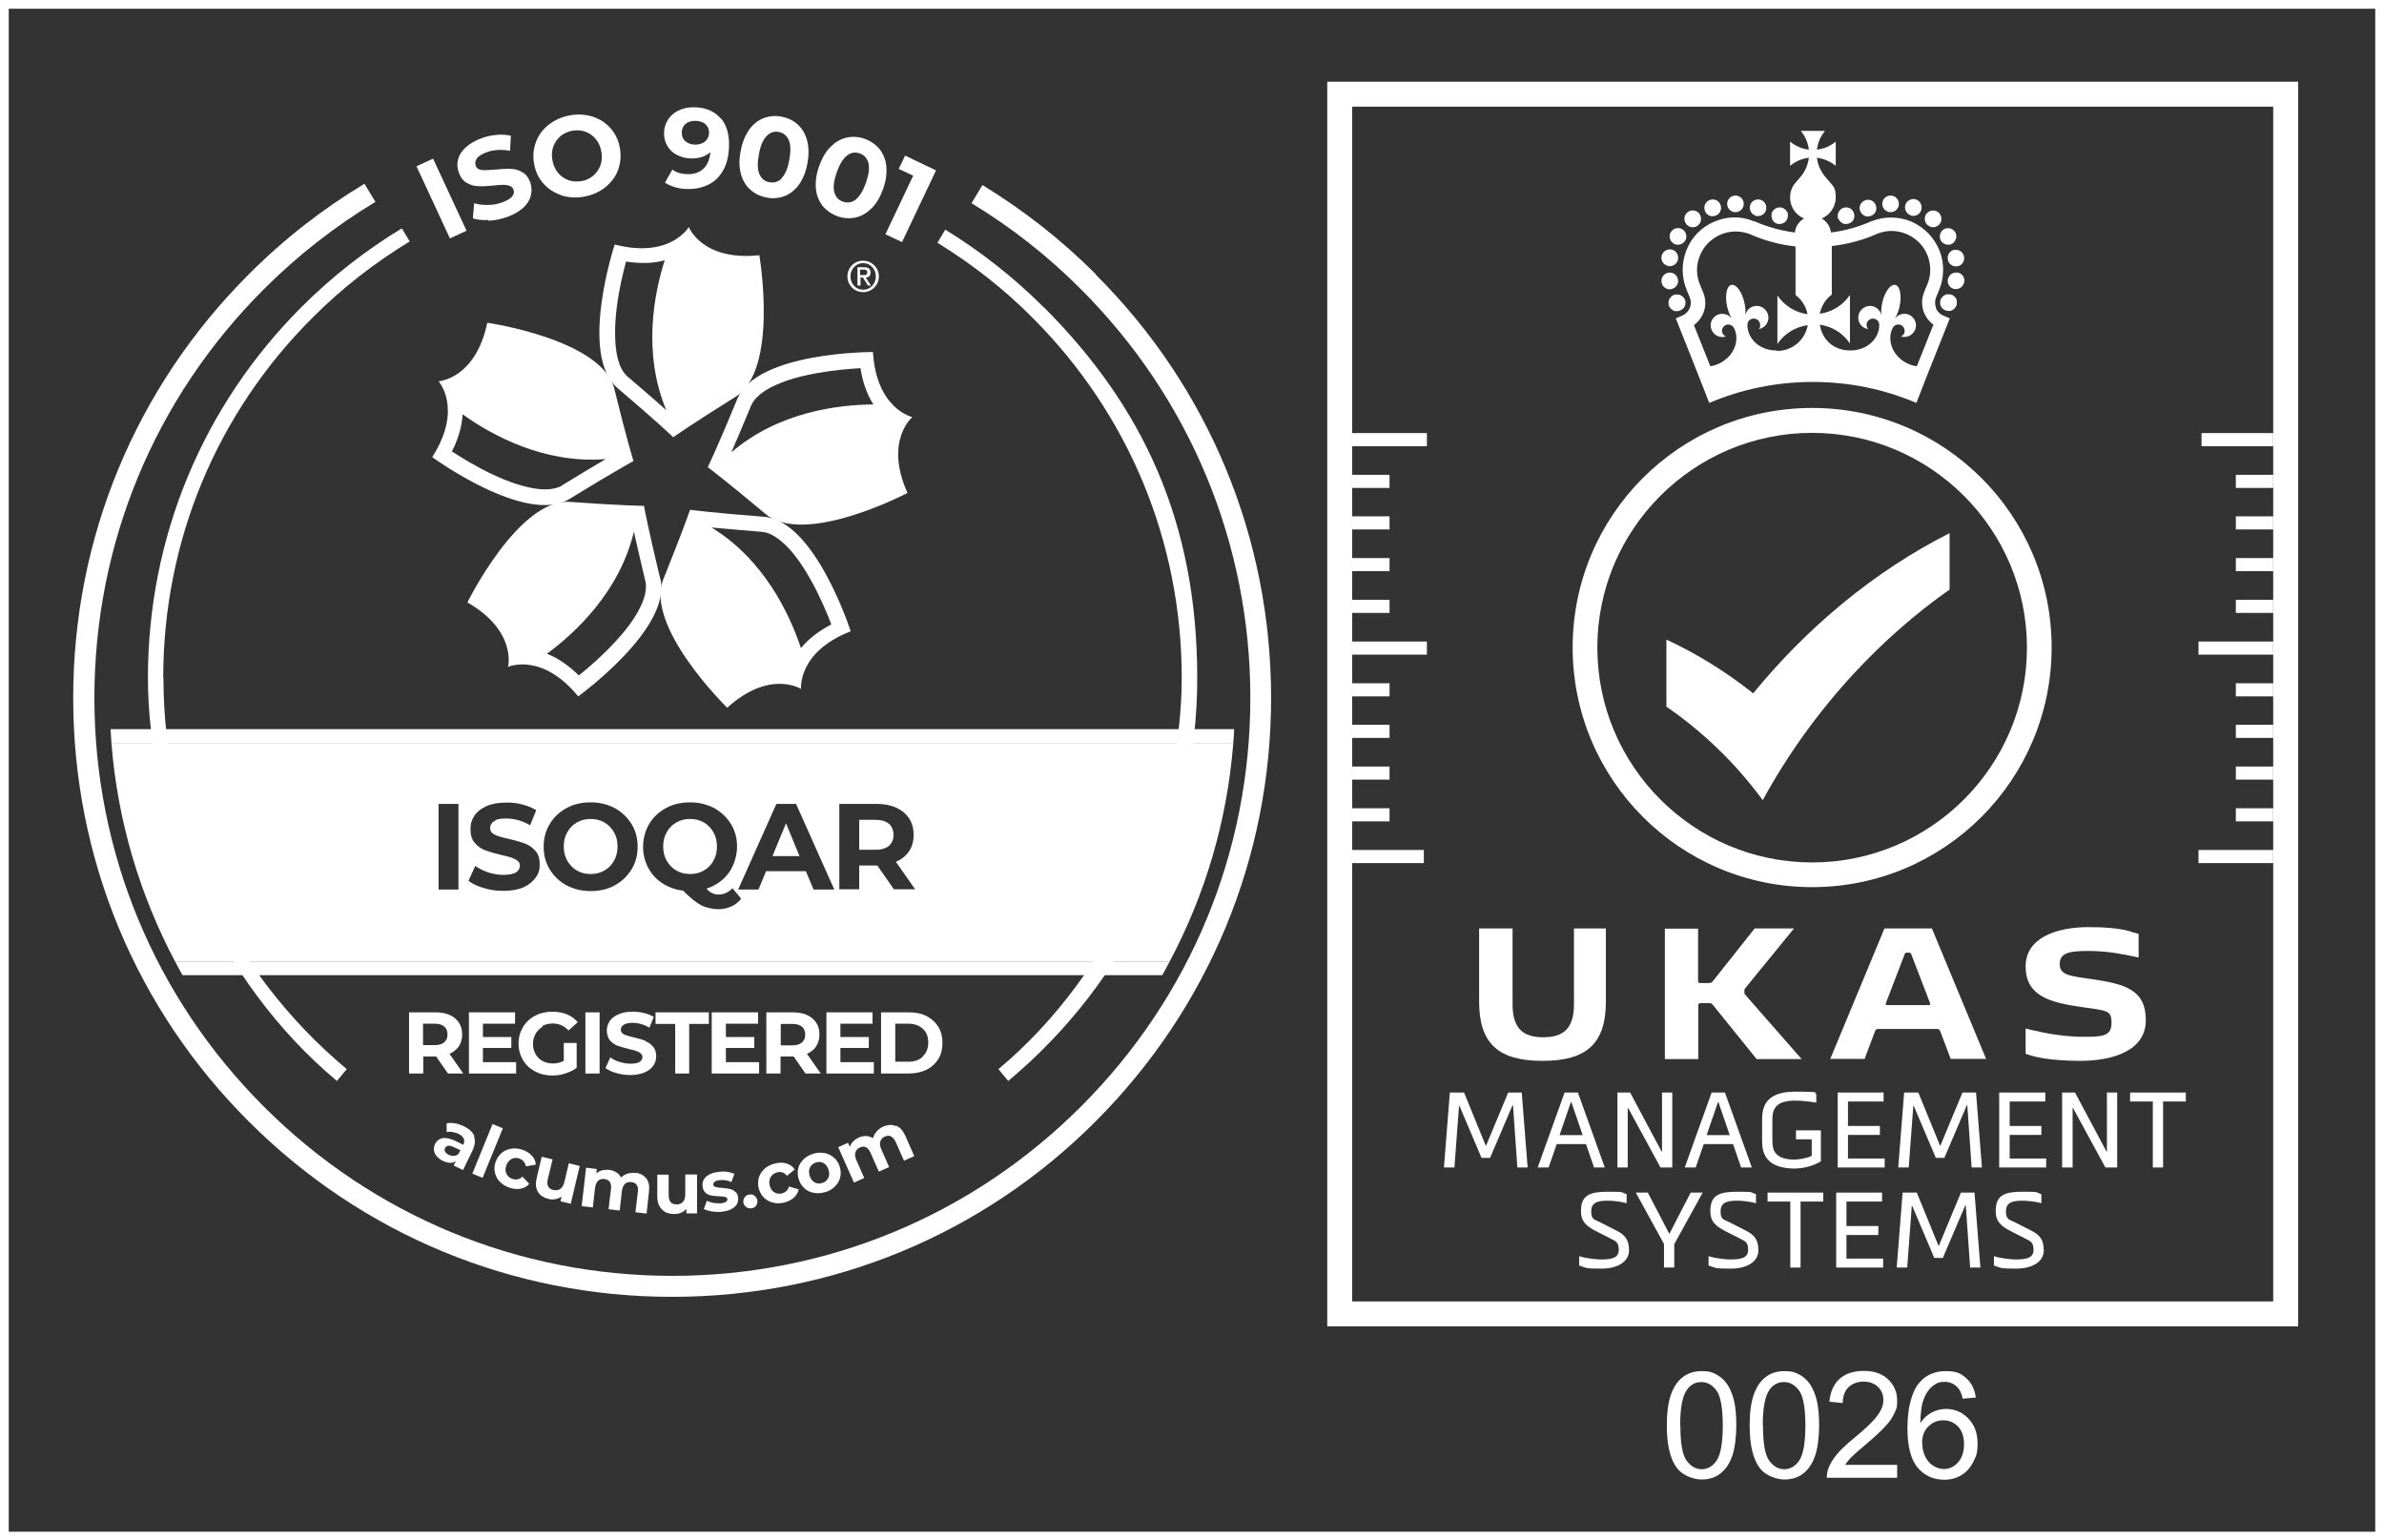 <?xml version="1.0" encoding="UTF-8"?>
<svg id="Layer_2" xmlns="http://www.w3.org/2000/svg" version="1.1" xmlns:xlink="http://www.w3.org/1999/xlink" viewBox="0 0 1091 705">
  <rect x="0" y="0" width="1091" height="705" fill="#333333" stroke="none"/>
  <!-- Generator: Adobe Illustrator 29.3.1, SVG Export Plug-In . SVG Version: 2.1.0 Build 151)  -->
  <defs>
    <style>
      .st0 {
        fill: #fff;
      }

      .st1 {
        fill: none;
      }

      .st2 {
        clip-path: url(#clippath-2);
      }
    </style>
    <clipPath id="clippath-2">
      <path class="st1" d="M24.9,317.6c0,156.6,126.9,283.5,283.5,283.5s283.5-126.9,283.5-283.5S464.9,34.2,308.4,34.2,24.9,161.1,24.9,317.6"/>
    </clipPath>
  </defs>
  <path class="st0" d="M1087,4v697H4V4h1083M1091,0H0v705h1091V0h0Z"/>
  <g>
    <path class="st0" d="M762.8,652.4c0-5.8.6-10.4,1.8-13.9,1.2-3.5,2.9-6.2,5.3-8.1,2.3-1.9,5.3-2.9,8.8-2.9s4.9.5,6.9,1.6c2,1.1,3.6,2.6,4.9,4.5,1.3,2,2.3,4.4,3,7.2.7,2.8,1.1,6.7,1.1,11.5s-.6,10.3-1.8,13.8c-1.2,3.5-2.9,6.2-5.3,8.1-2.3,1.9-5.3,2.9-8.8,2.9s-8.4-1.7-11.1-5c-3.2-4.1-4.8-10.6-4.8-19.8ZM769,652.4c0,8,.9,13.3,2.8,16,1.9,2.6,4.2,4,6.9,4s5.1-1.3,6.9-4,2.8-8,2.8-15.9-.9-13.3-2.8-16c-1.9-2.6-4.2-4-7-4s-4.9,1.2-6.6,3.5c-2.1,3-3.1,8.4-3.1,16.4Z"/>
    <path class="st0" d="M800.7,652.4c0-5.8.6-10.4,1.8-13.9,1.2-3.5,2.9-6.2,5.3-8.1,2.3-1.9,5.3-2.9,8.8-2.9s4.9.5,6.9,1.6c2,1.1,3.6,2.6,4.9,4.5,1.3,2,2.3,4.4,3,7.2.7,2.8,1.1,6.7,1.1,11.5s-.6,10.3-1.8,13.8c-1.2,3.5-2.9,6.2-5.3,8.1-2.3,1.9-5.3,2.9-8.8,2.9s-8.4-1.7-11.1-5c-3.2-4.1-4.8-10.6-4.8-19.8ZM806.8,652.4c0,8,.9,13.3,2.8,16,1.9,2.6,4.2,4,6.9,4s5.1-1.3,6.9-4,2.8-8,2.8-15.9-.9-13.3-2.8-16c-1.9-2.6-4.2-4-7-4s-4.9,1.2-6.6,3.5c-2.1,3-3.1,8.4-3.1,16.4Z"/>
    <path class="st0" d="M868.2,670.6v5.7h-32.2c0-1.4.2-2.8.7-4.2.8-2.2,2.1-4.3,3.9-6.5s4.4-4.6,7.8-7.4c5.3-4.3,8.9-7.8,10.7-10.3,1.9-2.5,2.8-4.9,2.8-7.2s-.8-4.4-2.5-6-3.9-2.4-6.6-2.4-5.2.9-6.9,2.6-2.6,4.1-2.6,7.2l-6.1-.6c.4-4.6,2-8.1,4.7-10.5,2.7-2.4,6.4-3.6,11.1-3.6s8.4,1.3,11.1,3.9,4.1,5.8,4.1,9.6-.4,3.9-1.2,5.7c-.8,1.9-2.1,3.9-4,5.9-1.8,2.1-4.9,4.9-9.2,8.6-3.6,3-5.9,5.1-6.9,6.1-1,1.1-1.9,2.2-2.5,3.2h23.9Z"/>
    <path class="st0" d="M904.1,639.6l-5.9.5c-.5-2.3-1.3-4.1-2.3-5.1-1.6-1.7-3.6-2.6-6-2.6s-3.6.5-5,1.6c-1.9,1.4-3.4,3.4-4.4,6-1.1,2.6-1.6,6.4-1.7,11.3,1.4-2.2,3.2-3.8,5.3-4.9,2.1-1.1,4.3-1.6,6.5-1.6,4,0,7.4,1.5,10.2,4.4,2.8,2.9,4.2,6.7,4.2,11.4s-.7,5.9-2,8.5c-1.3,2.6-3.1,4.6-5.4,6-2.3,1.4-4.9,2.1-7.8,2.1-5,0-9-1.8-12.2-5.5-3.1-3.7-4.7-9.7-4.7-18.1s1.7-16.2,5.2-20.5c3-3.7,7.1-5.6,12.3-5.6s7,1.1,9.4,3.2c2.4,2.1,3.9,5.1,4.4,8.9ZM879.7,660.6c0,2.1.4,4,1.3,5.9.9,1.9,2.1,3.3,3.7,4.3,1.6,1,3.2,1.5,4.9,1.5,2.5,0,4.7-1,6.5-3.1,1.8-2,2.7-4.8,2.7-8.3s-.9-6-2.7-8c-1.8-1.9-4.1-2.9-6.8-2.9s-5,1-6.9,2.9c-1.9,1.9-2.8,4.5-2.8,7.6Z"/>
  </g>
  <g>
    <path class="st0" d="M1040.3,595.6h-421.5V48.8h421.5v546.8ZM1051.7,37.4h-444.3v569.6h444.3V37.4Z"/>
    <g>
      <rect class="st0" x="618.8" y="198.2" width="34.2" height="6"/>
      <rect class="st0" x="618.8" y="293.6" width="34.2" height="6"/>
      <rect class="st0" x="618.8" y="217.3" width="17.1" height="6"/>
      <rect class="st0" x="618.8" y="236.3" width="17.1" height="6"/>
      <rect class="st0" x="618.8" y="255.4" width="17.1" height="6"/>
      <rect class="st0" x="618.8" y="274.5" width="17.1" height="6"/>
      <rect class="st0" x="618.8" y="389" width="32.8" height="6"/>
      <rect class="st0" x="618.8" y="312.7" width="17.1" height="6"/>
      <rect class="st0" x="618.8" y="331.7" width="17.1" height="6"/>
      <rect class="st0" x="618.8" y="350.8" width="17.1" height="6"/>
      <rect class="st0" x="618.8" y="369.9" width="17.1" height="6"/>
      <rect class="st0" x="1006.1" y="389" width="34.2" height="6"/>
      <rect class="st0" x="1006.1" y="293.6" width="34.2" height="6"/>
      <rect class="st0" x="1023.2" y="369.9" width="17.1" height="6"/>
      <rect class="st0" x="1023.2" y="350.8" width="17.1" height="6"/>
      <rect class="st0" x="1023.2" y="331.7" width="17.1" height="6"/>
      <rect class="st0" x="1023.2" y="312.7" width="17.1" height="6"/>
      <rect class="st0" x="1007.5" y="198.2" width="32.8" height="6"/>
      <rect class="st0" x="1023.2" y="274.5" width="17.1" height="6"/>
      <rect class="st0" x="1023.2" y="255.4" width="17.1" height="6"/>
      <rect class="st0" x="1023.2" y="236.3" width="17.1" height="6"/>
      <rect class="st0" x="1023.2" y="217.3" width="17.1" height="6"/>
    </g>
    <g>
      <polygon class="st0" points="681.9 529.9 678 529.9 667.9 506.1 667.7 506.1 665.6 534.3 660.8 534.3 663.5 500 670 500 680 524.5 690.2 500 696.4 500 699.1 534.3 694.4 534.3 692.4 505.8 692.2 505.8 681.9 529.9"/>
      <path class="st0" d="M729.5,534.3l-3.7-10.7h-13.4l-3.7,10.7h-5l12.3-34.3h6.1l12.3,34.3h-5ZM713.8,519.5h10.5l-5.2-15.1h-.2l-5.2,15.1Z"/>
      <polygon class="st0" points="760.4 527 760.6 527 760.6 500 765.3 500 765.3 534.3 759.9 534.3 745.1 507.1 744.9 507.1 744.9 534.3 740.2 534.3 740.2 500 746 500 760.4 527"/>
      <path class="st0" d="M796.8,534.3l-3.7-10.7h-13.4l-3.7,10.7h-5l12.3-34.3h6.1l12.3,34.3h-5ZM781.1,519.5h10.5l-5.2-15.1h-.2l-5.2,15.1Z"/>
      <path class="st0" d="M820.7,534.8c-14-.4-14.3-8.6-14.3-13.3v-8.6c0-4.7.3-13.3,15-13.3s7.5.7,9.8,1.1v3.9c-2-.3-5.8-.9-9.8-.9-10.1,0-10.3,5.3-10.3,9.2v8.6c0,3.8.1,8.9,9.6,9.2,2.7,0,6.4-.7,8.4-1.7v-7.6h-7.2v-4.1h11.4v14.2c-3.2,1.9-7.4,3.3-12.6,3.3"/>
      <polygon class="st0" points="841 534.3 841 500 862 500 862 504.1 845.7 504.1 845.7 515.3 860.3 515.3 860.3 519.4 845.7 519.4 845.7 530.2 862.5 530.2 862.5 534.3 841 534.3"/>
      <polygon class="st0" points="889.8 529.9 885.9 529.9 875.8 506.1 875.6 506.1 873.5 534.3 868.7 534.3 871.4 500 877.9 500 887.9 524.5 898.1 500 904.3 500 907 534.3 902.3 534.3 900.3 505.8 900.1 505.8 889.8 529.9"/>
      <polygon class="st0" points="914.9 534.3 914.9 500 936 500 936 504.1 919.7 504.1 919.7 515.3 934.2 515.3 934.2 519.4 919.7 519.4 919.7 530.2 936.4 530.2 936.4 534.3 914.9 534.3"/>
      <polygon class="st0" points="964 527 964.2 527 964.2 500 968.9 500 968.9 534.3 963.5 534.3 948.7 507.1 948.5 507.1 948.5 534.3 943.7 534.3 943.7 500 949.6 500 964 527"/>
      <polygon class="st0" points="985.2 504.1 974.8 504.1 974.8 500 1000.3 500 1000.3 504.1 989.9 504.1 989.9 534.3 985.2 534.3 985.2 504.1"/>
      <path class="st0" d="M735.9,549.5c-4.8,0-7.7.8-7.7,4.9s1.6,3.6,4.9,5.4l6.3,3.2c4.1,2,6.1,4.2,6.1,9.2s-4.8,8.4-12.8,8.4-6.4-.4-10-1.4v-4.3c3.4,1.1,8.2,1.5,10,1.5,5,0,8.1-.8,8.1-4.3s-1.2-4-3.6-5.2l-6.7-3.4c-4.6-2.4-7-4.4-7-9.3,0-7.4,4.3-8.8,12.4-8.8s5.6.2,8.5,1.1v4.2c-2.2-.8-6.7-1.2-8.5-1.2"/>
      <polygon class="st0" points="763.9 564.6 764 564.6 773.7 545.8 779.2 545.8 766.2 569.4 766.2 580.1 761.5 580.1 761.5 569.3 748.6 545.8 754.1 545.8 763.9 564.6"/>
      <path class="st0" d="M795.1,549.5c-4.8,0-7.7.8-7.7,4.9s1.6,3.6,4.9,5.4l6.3,3.2c4.1,2,6.1,4.2,6.1,9.2s-4.8,8.4-12.8,8.4-6.4-.4-10-1.4v-4.3c3.4,1.1,8.2,1.5,10,1.5,5,0,8.1-.8,8.1-4.3s-1.2-4-3.6-5.2l-6.7-3.4c-4.6-2.4-7-4.4-7-9.3,0-7.4,4.3-8.8,12.4-8.8s5.6.2,8.5,1.1v4.2c-2.2-.8-6.7-1.2-8.5-1.2"/>
      <polygon class="st0" points="819.3 549.9 808.9 549.9 808.9 545.8 834.4 545.8 834.4 549.9 824 549.9 824 580.1 819.3 580.1 819.3 549.9"/>
      <polygon class="st0" points="840.3 580.1 840.3 545.8 861.3 545.8 861.3 549.9 845 549.9 845 561.1 859.6 561.1 859.6 565.2 845 565.2 845 576 861.8 576 861.8 580.1 840.3 580.1"/>
      <polygon class="st0" points="889.1 575.7 885.2 575.7 875.1 551.9 874.9 551.9 872.8 580.1 868 580.1 870.7 545.8 877.2 545.8 887.2 570.3 897.4 545.8 903.6 545.8 906.3 580.1 901.6 580.1 899.6 551.6 899.4 551.6 889.1 575.7"/>
      <path class="st0" d="M925.7,549.5c-4.8,0-7.7.8-7.7,4.9s1.6,3.6,4.9,5.4l6.3,3.2c4.1,2,6.1,4.2,6.1,9.2s-4.8,8.4-12.8,8.4-6.4-.4-10-1.4v-4.3c3.4,1.1,8.2,1.5,10,1.5,5,0,8.1-.8,8.1-4.3s-1.2-4-3.6-5.2l-6.7-3.4c-4.6-2.4-7-4.4-7-9.3,0-7.4,4.3-8.8,12.4-8.8s5.6.2,8.5,1.1v4.2c-2.2-.8-6.7-1.2-8.5-1.2"/>
    </g>
    <g>
      <path class="st0" d="M706.3,474.7c8.9,0,14-3.7,14-15.1v-34.7h14.6v33.5c0,19.3-8.9,27.1-29,27.1s-29-7.8-29-27.1v-33.5h15.3v34.7c0,11.4,5.1,15.1,14,15.1"/>
      <path class="st0" d="M777.1,424.9v24c0,.7.3,1,1,1h3.8c.9,0,1.4-.2,1.9-.8l19.2-24.2h18l-22.2,27.2c-.4.5-.5.6-.5,1.1v1.1c0,.5.1.7.5,1.1l25.7,29.3h-20.6l-20.1-24.9c-.4-.5-.7-.7-1.6-.7h-4c-.7,0-1,.3-1,1v24.6h-15.3v-59.7h15.3Z"/>
      <path class="st0" d="M892.7,484.6l-4.8-12.7c-.4-.9-.8-1-1.7-1-2.1,0-8,0-13.8,0-5.4,0-10.5,0-12.6,0-.9,0-1.4.1-1.7,1l-4.8,12.7h-15.7l24.8-59.7h21.7l24.8,59.7h-16.2ZM882.7,460c.4,0,.7-.4.6-.8l-8.6-22.4c-.3-.7-.5-.8-1.1-.8h-.9c-.6,0-.9.1-1.1.8l-8.6,22.4c-.2.4.1.8.6.8h19.2Z"/>
      <path class="st0" d="M977.1,426.9c1.2.4,1.6.5,1.6.5v3.7s0,5.3,0,5.3v1.8s-2-.4-2.4-.5c-3.7-.8-11.6-2.5-20.6-2.5s-13.1,1-13.1,6,4.2,5.4,14.6,6.9c15.1,2.2,24.8,4.7,24.8,18.8s-15.4,18.6-29.9,18.6-21.6-2-23.8-2.8c-1.2-.4-1.3-.4-1.3-.4v-4.4s0-5.7,0-5.7v-1.5s1.7.4,2,.5c7.9,1.9,16,3.3,24.6,3.3s12.7-.3,12.7-6.3-1.9-5.6-14.2-7.4c-14.6-2.1-25.1-5.3-25.1-18.5s14.2-18,28.9-18,19,2,21.1,2.7"/>
    </g>
    <g>
      <path class="st0" d="M802.3,317.3c-12.2-9.7-25.5-18-39.7-24.6v30.7c17,11.7,31.9,26.2,44.1,42.8h0c11.1-20.4,25.3-40.3,42.1-58.4,13.3-14.3,27.9-27.1,43.4-38v-25.8c-34.7,17.5-65.4,43.4-89.8,73.2"/>
      <path class="st0" d="M829.3,198.1c54.2,0,98.3,44.1,98.3,98.3s-44.1,98.3-98.3,98.3-98.3-44.1-98.3-98.3,44.1-98.3,98.3-98.3M829.3,186.7c-60.6,0-109.6,49.1-109.6,109.6s49.1,109.7,109.6,109.7,109.6-49.1,109.6-109.7-49.1-109.6-109.6-109.6"/>
    </g>
    <g>
      <path class="st0" d="M770.2,141.3c.2-.2.3-.4.5-.6.1-.2.3-.4.4-.7,0-.2.2-.5.2-.7,0-.2,0-.5,0-.7s0-.5,0-.7c0-.2-.1-.5-.2-.7,0-.2-.2-.5-.4-.7-.1-.2-.3-.4-.5-.6-.2-.2-.4-.3-.6-.5-.2-.1-.4-.3-.7-.4-.2,0-.5-.2-.7-.2-.5,0-1,0-1.5,0-.2,0-.5.1-.7.2-.2,0-.5.2-.7.4-.2.1-.4.3-.6.5-.2.2-.3.4-.5.6-.1.2-.3.4-.4.7,0,.2-.2.5-.2.7,0,.2,0,.5,0,.7s0,.5,0,.7c0,.2.1.5.2.7,0,.2.2.5.4.7.1.2.3.4.5.6.2.2.4.3.6.5.2.1.4.3.7.4.2,0,.5.2.7.2.2,0,.5,0,.7,0,1,0,2-.4,2.7-1.1"/>
      <path class="st0" d="M766,111.5c.6.4,1.3.5,1.9.5,1.3,0,2.6-.7,3.3-1.9,1.1-1.8.4-4.2-1.4-5.2-1.8-1.1-4.2-.4-5.2,1.4-1.1,1.8-.4,4.2,1.4,5.2"/>
      <path class="st0" d="M774.7,104c.9,0,1.7-.3,2.4-.9,1.6-1.3,1.8-3.7.5-5.4-1.3-1.6-3.7-1.9-5.4-.5-1.6,1.3-1.8,3.7-.5,5.4.8.9,1.8,1.4,2.9,1.4"/>
      <path class="st0" d="M783.8,98.9c.4,0,.8,0,1.3-.2,2-.7,3-2.9,2.3-4.9-.7-2-2.9-3-4.9-2.3-2,.7-3,2.9-2.3,4.9.5,1.6,2,2.6,3.6,2.6"/>
      <path class="st0" d="M794.2,97.1c2.1,0,3.8-1.7,3.8-3.8s-1.7-3.8-3.8-3.8c-2.1,0-3.8,1.7-3.8,3.8s1.7,3.8,3.8,3.8"/>
      <path class="st0" d="M803.2,98.7c.4.2.9.2,1.3.2,1.5,0,3-.9,3.6-2.5.7-2-.3-4.2-2.2-4.9-2-.7-4.2.3-4.9,2.2-.7,2,.3,4.2,2.2,4.9"/>
      <path class="st0" d="M763.5,121.8c.2,0,.5,0,.7,0,1.8,0,3.4-1.3,3.7-3.1.4-2.1-.9-4.1-3-4.5-2.1-.4-4.1,1-4.5,3-.4,2.1.9,4.1,3,4.5"/>
      <path class="st0" d="M764.8,132.3c2.1-.4,3.5-2.3,3.1-4.4h0c-.4-2.1-2.3-3.5-4.4-3.1-2.1.4-3.5,2.3-3.1,4.4.3,1.9,1.9,3.2,3.8,3.2s.4,0,.6,0"/>
      <path class="st0" d="M812.3,101.9c.2.1.4.3.7.4.2,0,.5.2.7.2.2,0,.5,0,.7,0,1,0,2-.4,2.7-1.1.7-.7,1.1-1.7,1.1-2.7s0-.5,0-.7c0-.2-.1-.5-.2-.7,0-.2-.2-.4-.4-.7-.1-.2-.3-.4-.5-.6-.9-.9-2.2-1.3-3.4-1-.2,0-.5.1-.7.2-.2,0-.5.2-.7.4-.2.1-.4.3-.6.5-.2.2-.3.4-.5.6-.1.2-.3.4-.3.7,0,.2-.2.5-.2.7,0,.2,0,.5,0,.7,0,1,.4,2,1.1,2.7.2.2.4.3.6.5"/>
      <path class="st0" d="M895.4,137.1c0-.2-.2-.5-.4-.7-.1-.2-.3-.4-.5-.6-.2-.2-.4-.3-.6-.5-.2-.1-.4-.3-.7-.4-.2,0-.5-.2-.7-.2-.5,0-1,0-1.5,0-.2,0-.5.1-.7.2-.2,0-.5.2-.7.4-.2.1-.4.3-.6.5-.2.2-.3.4-.5.6-.1.2-.3.4-.4.7,0,.2-.2.5-.2.7,0,.3,0,.5,0,.7s0,.5,0,.7c0,.2.1.5.2.7,0,.2.2.4.4.7.1.2.3.4.5.6.7.7,1.7,1.1,2.7,1.1s.5,0,.7,0c.2,0,.5-.1.7-.2.2,0,.4-.2.7-.4.2-.1.4-.3.6-.5.2-.2.3-.4.5-.6.1-.2.3-.4.4-.7,0-.2.2-.5.2-.7,0-.2,0-.5,0-.7s0-.5,0-.7c0-.2-.1-.5-.2-.7"/>
      <path class="st0" d="M874.3,98.6c.4.1.8.2,1.3.2,1.6,0,3.1-1,3.6-2.6.7-2-.4-4.2-2.3-4.9-2-.7-4.2.4-4.9,2.3-.7,2,.4,4.2,2.3,4.9"/>
      <path class="st0" d="M882.3,103.1c.7.6,1.6.9,2.4.9s2.2-.5,2.9-1.4c1.3-1.6,1.1-4-.5-5.4-1.6-1.3-4-1.1-5.4.5-1.3,1.6-1.1,4,.5,5.4"/>
      <path class="st0" d="M888.2,110.1c.7,1.2,2,1.9,3.3,1.9s1.3-.2,1.9-.5c1.8-1.1,2.4-3.4,1.4-5.2-1.1-1.8-3.4-2.4-5.2-1.4-1.8,1.1-2.4,3.4-1.4,5.2"/>
      <path class="st0" d="M865.2,97.1c2.1,0,3.8-1.7,3.8-3.8,0-2.1-1.7-3.8-3.8-3.8h0c-2.1,0-3.8,1.7-3.8,3.8,0,2.1,1.7,3.8,3.8,3.8"/>
      <path class="st0" d="M894.4,114.3c-2.1.4-3.4,2.4-3,4.5.3,1.8,1.9,3.1,3.7,3.1s.5,0,.7,0c2.1-.4,3.4-2.4,3-4.5-.4-2.1-2.4-3.4-4.5-3"/>
      <path class="st0" d="M895.8,124.8c-2.1-.4-4,1-4.4,3.1-.4,2.1,1,4,3.1,4.4.2,0,.4,0,.6,0,1.8,0,3.4-1.3,3.8-3.2.4-2.1-1-4-3.1-4.4"/>
      <path class="st0" d="M854.9,99c.5,0,.9,0,1.3-.2,2-.7,3-2.9,2.2-4.9-.7-2-2.9-3-4.9-2.2-2,.7-3,2.9-2.2,4.9.6,1.5,2,2.5,3.6,2.5"/>
      <path class="st0" d="M841.4,100.1c0,.2.2.5.3.7.1.2.3.4.5.6.2.2.4.3.6.5.2.1.4.3.7.4.2,0,.5.2.7.2.2,0,.5,0,.7,0,1,0,2-.4,2.7-1.1.2-.2.3-.4.5-.6.1-.2.3-.4.3-.7,0-.2.2-.5.2-.7,0-.2,0-.5,0-.7,0-1-.4-2-1.1-2.7-.9-.9-2.2-1.3-3.4-1-.2,0-.5.1-.7.2-.2,0-.4.2-.7.4-.2.1-.4.3-.6.5-.7.7-1.1,1.7-1.1,2.7s0,.5,0,.7c0,.2.1.5.2.7"/>
      <path class="st0" d="M886,140.9c-.6-1.6-.6-3.4.1-5l1.2-2.9c2.5-5.9,2.6-12.4.3-18.3-2.4-5.9-6.9-10.6-12.7-13.2-5.8-2.5-12.3-2.6-18.3-.3h-.3c0,.1,0,.1,0,.1-5.9,2.6-12,4.3-18.4,5.1-.3-2.7-1.9-5.1-4.2-6.4,3.7-1.6,6.4-5.3,6.4-9.6s-.9-4.9-2.5-6.8h0l-2.4-2.8c-2-2.4-3.3-5.3-3.7-8.6,3.2.4,6.2,1.7,8.6,3.7v-11.1c-2.4,2-5.3,3.3-8.6,3.7.4-3.3,1.7-6.2,3.7-8.6h-11.1c2,2.4,3.3,5.3,3.7,8.6-3.2-.4-6.2-1.7-8.6-3.7v11.1c2.4-2,5.3-3.3,8.6-3.7-.4,3.2-1.7,6.2-3.7,8.6l-2.4,2.8h0c-1.6,1.8-2.5,4.2-2.5,6.8,0,4.3,2.6,8,6.4,9.6-2.3,1.3-3.9,3.6-4.2,6.4-6.3-.8-12.5-2.5-18.4-5.1h-.3c-5.9-2.5-12.4-2.4-18.3.2-5.9,2.5-10.4,7.2-12.7,13.2-2.3,5.9-2.2,12.4.3,18.3l1.2,2.9c.7,1.6.8,3.4.1,5-.6,1.6-1.9,2.9-3.6,3.6l-2.8,1.2,10.5,26.4,4.8,12.3c14.8-6.3,30.8-9.6,47.4-9.6s32.6,3.3,47.4,9.6l4.8-12.3,10.5-26.4-2.8-1.2c-1.7-.7-3-2-3.6-3.6M829.7,70.5h0s0,0,0,0h0ZM812.9,160.4c-7.9,0-13.4-5.7-13.2-11.9,0-1.5,1.3-2.7,2.9-2.7s2.9,1.3,2.9,2.9-.3,1.4-.7,1.9c2.6-.4,4.5-2.6,4.5-5.3s-2.4-5.3-5.3-5.3-4.9,2-5.3,4.5h0c.2-1.7.1-3.8-.4-6-1.1-5-3.8-8.6-6-8.1h0c-2.2.5-3,5-1.9,9.9.5,2.2,1.3,4.1,2.2,5.6h0c-1.5-2.1-4.3-2.9-6.7-1.8-2.7,1.3-3.8,4.5-2.5,7.1,1.1,2.4,3.9,3.6,6.4,2.8-.6-.3-1.1-.7-1.5-1.4-.7-1.4,0-3.1,1.4-3.8,1.4-.7,3.1,0,3.8,1.2,2.8,5.5.3,13-6.8,16.4-1.3.6-2.6,1-4,1.2l-7.5-18.8c1.9-1.4,3.4-3.3,4.3-5.5,1.3-3.2,1.2-6.6-.2-9.8l-1.2-2.9c-1.9-4.3-2-9.1-.2-13.5,1.7-4.4,5.1-7.8,9.4-9.7,4.3-1.9,9-1.9,13.4-.3,6.7,3,13.8,4.9,21,5.7v22.2c2.8,2.1,4.8,5.2,5.5,8.8-5.7-.8-10.7-4-13.8-8.6v22.2c3.1-4.6,8.1-7.8,13.9-8.6-1.2,6.7-7,11.8-14,11.8M877,167.6c-1.3-.2-2.7-.6-4-1.2-7.1-3.4-9.6-10.9-6.8-16.4.7-1.3,2.4-1.9,3.8-1.2,1.4.7,2,2.4,1.4,3.8-.3.7-.8,1.1-1.5,1.4,2.5.7,5.2-.4,6.4-2.8,1.3-2.7.1-5.8-2.5-7.1-2.4-1.1-5.2-.3-6.7,1.8h0c.9-1.5,1.7-3.4,2.2-5.6,1.1-5,.2-9.4-1.9-9.9h0c-2.2-.5-4.9,3.1-6,8.1-.5,2.2-.6,4.3-.4,6h0c-.4-2.6-2.6-4.5-5.3-4.5s-5.3,2.4-5.3,5.3,2,4.9,4.5,5.3c-.4-.5-.7-1.2-.7-1.9,0-1.6,1.3-2.9,2.9-2.9s2.8,1.2,2.9,2.7c.2,6.2-5.3,11.9-13.2,11.9s-12.9-5.1-14-11.8c5.8.8,10.7,4,13.8,8.6v-22.2c-3.1,4.6-8.1,7.8-13.8,8.6.7-3.6,2.7-6.7,5.5-8.8v-22.2c7.2-.8,14.3-2.7,21-5.7,4.4-1.7,9.1-1.6,13.4.3,4.3,1.9,7.7,5.3,9.4,9.7,1.7,4.4,1.7,9.2-.2,13.5l-1.2,2.9c-1.4,3.2-1.4,6.7-.2,9.8.9,2.2,2.4,4.1,4.3,5.5l-7.5,18.8Z"/>
    </g>
  </g>
  <path class="st0" d="M501.6,125.6c-15.9-15.9-33.3-29.5-52-40.9l-5,8.3c18,10.9,34.9,24.1,50.1,39.4,49.9,49.9,77.5,116.4,77.5,187s-27.5,137-77.5,187c-49.9,49.9-116.4,77.5-187,77.5s-137-27.5-187-77.5c-49.9-49.9-77.5-116.4-77.5-187s27.5-137,77.5-187c15.6-15.6,32.7-28.9,51.1-40l-5-8.3c-19.1,11.5-36.9,25.3-53,41.5-51.8,51.8-80.3,120.6-80.3,193.8s28.5,142.1,80.3,193.8c51.8,51.8,120.6,80.3,193.8,80.3s142.1-28.5,193.8-80.3,80.3-120.6,80.3-193.8-28.5-142.1-80.3-193.8Z"/>
  <g class="st2">
    <path class="st0" d="M395,119.3c3.9,0,7.2,3.2,7.2,7.2s-3.2,7.2-7.2,7.2-7.2-3.2-7.2-7.2,3.2-7.2,7.2-7.2M395,132.6c3.3,0,5.8-2.7,5.8-6.1s-2.5-6.1-5.8-6.1-5.8,2.7-5.8,6.1,2.5,6.1,5.8,6.1M392.3,122.3h3.2c1.9,0,2.9.8,2.9,2.4s-.9,2.3-2.2,2.3l2.4,3.7h-1.4l-2.3-3.7h-1.1v3.7h-1.4v-8.4ZM393.6,125.9h1.6c1.1,0,1.7-.2,1.7-1.3s-.9-1.2-1.7-1.2h-1.6v2.5Z"/>
    <path class="st0" d="M347.5,116.8c-26.2,2.8-32.3-12.9-32.3-12.9,0,0-8.4,14.6-33.9,8,0,0-16.6,50.5,1.3,65.7,17.9,15.2,25.5,22.5,25.5,22.5,0,0,8.6-6.1,28.5-18.5,19.9-12.4,10.9-64.8,10.9-64.8M287.4,172.6c-1.1-1-2.1-2.2-3-3.9-1.3-2.5-2.2-5.9-2.6-9.8-.4-3.9-.4-8.3-.1-12.7.6-8,2.2-16.2,3.7-22.2.4-1.6.8-3.1,1.1-4.3,1.5.2,2.9.4,4.3.5,5.1.4,9.6,0,13.4-1.1-4.9,15.4-10.2,42.4.7,68.6-4.1-3.7-9.9-8.7-17.4-15.1"/>
    <path class="st0" d="M281.2,178.1c-5.6-22.8-58.2-30.4-58.2-30.4-5.4,25.8-22.3,26.8-22.3,26.8,0,0,11.3,12.5-2.9,34.7,0,0,42.9,31.4,62.9,19.1,20-12.3,29.2-17.3,29.2-17.3,0,0-3.1-10-8.7-32.8M257.4,222.1c-1.3.8-2.8,1.3-4.6,1.6-2.8.5-6.3.3-10.1-.5-3.8-.8-8-2.1-12.1-3.8-7.4-3-14.7-7.1-20-10.4-1.4-.9-2.7-1.7-3.8-2.4.7-1.3,1.3-2.6,1.8-3.9,1.9-4.7,2.9-9.1,3.1-13.1,13.1,9.4,37.2,22.8,65.5,20.5-4.8,2.8-11.3,6.7-19.8,11.9"/>
    <path class="st0" d="M302.1,264.7c-5.5-22.8-7.4-33.2-7.4-33.2,0,0-10.5-.1-33.9-1.8-23.4-1.7-46.9,46-46.9,46,22.8,13.1,18.6,29.5,18.6,29.5,0,0,15.4-6.9,32.1,13.5,0,0,43.1-31.1,37.6-53.9M295.4,270.8c-.4,2.8-1.7,6-3.6,9.4-1.9,3.4-4.5,6.9-7.4,10.3-5.2,6.1-11.3,11.8-16.1,15.8-1.3,1.1-2.4,2-3.4,2.8-1.1-1-2.1-2-3.2-2.9-3.9-3.3-7.8-5.6-11.4-7,13-9.6,33.2-28.3,39.8-55.9,1.2,5.4,2.9,12.8,5.2,22.5.4,1.5.4,3.1.1,4.9"/>
    <path class="st0" d="M389.3,288.9s-16.2-50.6-39.7-52.4c-23.4-1.8-33.8-3.2-33.8-3.2,0,0-3.4,9.9-12.2,31.7-8.8,21.8,29.2,58.9,29.2,58.9,19.5-17.7,33.8-8.6,33.8-8.6,0,0-1.8-16.8,22.7-26.4M366.5,296.5c-5.1-15.3-16.7-40.3-40.9-55.1,5.5.5,13.1,1.2,23,2,1.5.1,3,.6,4.7,1.4,2.5,1.3,5.2,3.5,7.9,6.4,2.6,2.9,5.2,6.4,7.5,10.2,4.2,6.8,7.7,14.4,10.1,20.2.6,1.5,1.2,2.9,1.6,4.2-1.3.7-2.6,1.4-3.7,2.1-4.3,2.7-7.7,5.7-10.2,8.7"/>
    <path class="st0" d="M417.6,190.9s-16.5-3.5-18.1-29.8c0,0-53.2-.2-62.1,21.5-8.9,21.7-13.5,31.2-13.5,31.2,0,0,8.4,6.3,26.4,21.4,18,15.1,65-9.6,65-9.6-10.8-24,2.3-34.8,2.3-34.8M334.7,207c2.2-5.1,5.2-12.1,9-21.3.6-1.4,1.5-2.7,2.8-4,2-2,4.9-3.9,8.5-5.5,3.6-1.6,7.7-3,12-4,7.8-1.9,16-2.9,22.3-3.4,1.6-.1,3.1-.2,4.5-.3.2,1.5.5,2.9.8,4.2,1.2,5,3,9.1,5.1,12.4-16.1.1-43.5,3.4-65,21.9"/>
  </g>
  <g>
    <path class="st1" d="M376.9,532.4c-1.1-.6-2.2-.7-3.5-.3-1.3.4-2.2,1.1-2.7,2.2-.6,1.1-.6,2.4-.2,3.8.4,1.4,1.2,2.5,2.3,3.1,1.1.6,2.2.7,3.5.3,1.3-.4,2.2-1.1,2.7-2.2s.6-2.4.2-3.8c-.4-1.4-1.2-2.5-2.3-3.1Z"/>
    <path class="st1" d="M204.9,473.5c0-1.6-.5-2.8-1.5-3.6-1-.8-2.5-1.3-4.4-1.3h-5.3v9.8h5.3c1.9,0,3.4-.4,4.4-1.3,1-.9,1.5-2.1,1.5-3.6Z"/>
    <path class="st1" d="M415.6,468.6h-5.9v17.4h5.9c2.8,0,5-.8,6.7-2.3,1.7-1.6,2.5-3.7,2.5-6.3s-.8-4.8-2.5-6.3-3.9-2.3-6.7-2.3Z"/>
    <path class="st1" d="M203.7,525.3c-.3.6-.3,1.2,0,1.7.3.6.9,1.1,1.7,1.4.8.4,1.6.5,2.4.5.8,0,1.5-.4,2.1-1l.8-1.6-3.2-1.5c-1.9-.9-3.2-.8-3.8.5Z"/>
    <path class="st1" d="M362.5,468.6h-5.3v9.8h5.3c1.9,0,3.4-.4,4.4-1.3,1-.9,1.5-2.1,1.5-3.6s-.5-2.8-1.5-3.6c-1-.8-2.5-1.3-4.4-1.3Z"/>
    <path class="st0" d="M83.5,446.3h448.4c1.2-2.1,2.3-4.2,3.4-6.3H80.1c1.1,2.1,2.3,4.2,3.4,6.3Z"/>
    <path class="st0" d="M50.6,333.7c.1,2.1.3,4.2.4,6.3h513.4c.2-2.1.3-4.2.4-6.3H50.6Z"/>
    <path class="st0" d="M406.8,387.1c1.4-1.2,2.1-2.9,2.1-5s-.7-3.9-2.1-5.1-3.5-1.8-6.2-1.8h-7.4v13.7h7.4c2.7,0,4.8-.6,6.2-1.8Z"/>
    <path class="st0" d="M264,398.4c1.9,1.1,4,1.6,6.3,1.6s4.4-.5,6.3-1.6c1.9-1.1,3.3-2.5,4.4-4.5,1.1-1.9,1.6-4.1,1.6-6.5s-.5-4.6-1.6-6.5c-1.1-1.9-2.5-3.4-4.4-4.5-1.9-1.1-4-1.6-6.3-1.6s-4.4.5-6.3,1.6c-1.9,1.1-3.3,2.5-4.4,4.5-1.1,1.9-1.6,4.1-1.6,6.5s.5,4.6,1.6,6.5c1.1,1.9,2.5,3.4,4.4,4.5Z"/>
    <path class="st0" d="M309.5,398.4c1.9,1.1,4,1.6,6.3,1.6s4.4-.5,6.3-1.6c1.9-1.1,3.3-2.5,4.4-4.5,1.1-1.9,1.6-4.1,1.6-6.5s-.5-4.6-1.6-6.5c-1.1-1.9-2.5-3.4-4.4-4.5-1.9-1.1-4-1.6-6.3-1.6s-4.4.5-6.3,1.6c-1.9,1.1-3.3,2.5-4.4,4.5-1.1,1.9-1.6,4.1-1.6,6.5s.5,4.6,1.6,6.5c1.1,1.9,2.5,3.4,4.4,4.5Z"/>
    <path class="st0" d="M80.1,440h455.2c16.1-30.3,26.3-64.1,29.1-100H51c2.8,35.9,13.1,69.8,29.1,100ZM384.1,367.9h17c3.5,0,6.5.6,9,1.7,2.6,1.2,4.5,2.8,5.9,4.9,1.4,2.1,2.1,4.6,2.1,7.6s-.7,5.4-2.1,7.5c-1.4,2.1-3.4,3.7-6,4.8l8.8,12.6h-9.7l-7.6-10.9h-8.3v10.9h-9.1v-39.2ZM355.3,367.9h9l17.5,39.2h-9.5l-3.5-8.4h-18.2l-3.5,8.4h-9.3l17.5-39.2ZM297.1,377.1c1.8-3.1,4.4-5.5,7.7-7.3,3.3-1.8,6.9-2.6,11-2.6s7.7.9,11,2.6c3.2,1.8,5.8,4.2,7.7,7.3,1.9,3.1,2.8,6.5,2.8,10.4s-1.3,8.5-3.8,12c-2.6,3.4-5.9,5.8-10.2,7.2.9,1,1.8,1.7,2.7,2.1.9.4,1.8.6,2.8.6,2.4,0,4.6-1,6.4-2.9l4,4.8c-1.3,1.6-2.8,2.8-4.6,3.6-1.8.8-3.8,1.2-6,1.2s-5.5-.6-7.9-1.9c-2.4-1.3-5-3.5-8.1-6.6-3.5-.4-6.7-1.6-9.5-3.4-2.8-1.8-4.9-4.2-6.5-7.1-1.5-2.9-2.3-6.1-2.3-9.6s.9-7.3,2.8-10.4ZM251.6,377.1c1.8-3.1,4.4-5.5,7.7-7.3,3.3-1.8,6.9-2.6,11-2.6s7.7.9,11,2.6c3.2,1.8,5.8,4.2,7.7,7.3,1.9,3.1,2.8,6.5,2.8,10.4s-.9,7.3-2.8,10.4c-1.9,3.1-4.4,5.5-7.7,7.3s-6.9,2.6-11,2.6-7.7-.9-11-2.6c-3.3-1.8-5.8-4.2-7.7-7.3s-2.8-6.5-2.8-10.4.9-7.3,2.8-10.4ZM236.9,394c-.7-.6-1.7-1.1-2.8-1.5-1.1-.4-2.7-.8-4.6-1.2-3-.7-5.4-1.4-7.3-2.1-1.9-.7-3.5-1.8-4.9-3.4-1.4-1.6-2-3.7-2-6.3s.6-4.3,1.8-6.2c1.2-1.8,3.1-3.3,5.6-4.4,2.5-1.1,5.5-1.6,9.1-1.6s4.9.3,7.3.9c2.4.6,4.5,1.5,6.3,2.6l-2.8,6.9c-3.6-2.1-7.2-3.1-10.9-3.1s-4.4.4-5.6,1.2c-1.2.8-1.8,1.9-1.8,3.2s.7,2.3,2.1,3c1.4.7,3.5,1.3,6.4,1.9,3,.7,5.4,1.4,7.3,2.1,1.9.7,3.5,1.8,4.9,3.4,1.4,1.5,2,3.6,2,6.2s-.6,4.3-1.9,6.1c-1.3,1.8-3.1,3.3-5.6,4.4-2.5,1.1-5.5,1.6-9.1,1.6s-6.1-.4-9-1.3c-2.9-.8-5.2-1.9-7-3.3l3.1-6.8c1.7,1.2,3.7,2.2,6,3,2.3.7,4.6,1.1,6.9,1.1s4.5-.4,5.7-1.1c1.2-.8,1.8-1.8,1.8-3.1s-.4-1.7-1.1-2.3ZM200.7,367.9h9.1v39.2h-9.1v-39.2Z"/>
    <polygon class="st0" points="359.7 376.8 353.5 391.8 365.9 391.8 359.7 376.8"/>
    <path class="st0" d="M199.6,483.5l5.4,7.8h7l-6.3-9c1.8-.8,3.3-2,4.3-3.5s1.5-3.3,1.5-5.4-.5-3.9-1.5-5.4c-1-1.5-2.4-2.7-4.2-3.5-1.8-.8-4-1.2-6.5-1.2h-12.1v28h6.5v-7.8h6ZM193.6,478.3v-9.8h5.3c1.9,0,3.4.4,4.4,1.3,1,.8,1.5,2,1.5,3.6s-.5,2.7-1.5,3.6c-1,.9-2.5,1.3-4.4,1.3h-5.3Z"/>
    <polygon class="st0" points="235.7 468.5 235.7 463.3 214.6 463.3 214.6 491.3 236.2 491.3 236.2 486.1 221 486.1 221 479.6 234 479.6 234 474.6 221 474.6 221 468.5 235.7 468.5"/>
    <path class="st0" d="M248.2,469.5c1.4-.7,3-1.1,4.8-1.1,2.8,0,5.2,1.1,7.2,3.2l4.2-3.8c-1.4-1.6-3-2.8-5-3.6-2-.8-4.2-1.2-6.7-1.2s-5.6.6-7.9,1.9c-2.3,1.2-4.2,3-5.5,5.2-1.3,2.2-2,4.7-2,7.5s.7,5.3,2,7.5c1.3,2.2,3.1,3.9,5.5,5.2s4.9,1.9,7.8,1.9,4-.3,6-.9,3.8-1.5,5.3-2.6v-11.4h-5.9v8.2c-1.5.8-3.2,1.2-5,1.2s-3.3-.4-4.7-1.1c-1.4-.8-2.4-1.8-3.2-3.2s-1.2-2.9-1.2-4.6.4-3.3,1.2-4.7,1.9-2.4,3.2-3.2Z"/>
    <rect class="st0" x="267.9" y="463.3" width="6.5" height="28"/>
    <path class="st0" d="M295.4,476.3c-1.4-.5-3.1-1-5.2-1.5-2.1-.5-3.6-.9-4.6-1.4s-1.5-1.2-1.5-2.1.4-1.7,1.3-2.3c.9-.6,2.2-.9,4-.9,2.6,0,5.2.7,7.8,2.2l2-4.9c-1.3-.8-2.8-1.4-4.5-1.8-1.7-.4-3.5-.6-5.2-.6-2.6,0-4.7.4-6.5,1.2-1.8.8-3.1,1.8-4,3.1s-1.3,2.8-1.3,4.4.5,3.4,1.5,4.5c1,1.1,2.1,1.9,3.5,2.4,1.4.5,3.1,1,5.2,1.5,1.4.3,2.5.6,3.3.9.8.3,1.5.6,2,1.1.5.4.8,1,.8,1.7s-.4,1.6-1.3,2.2c-.9.5-2.2.8-4.1.8s-3.3-.3-5-.8c-1.7-.5-3.1-1.2-4.3-2.1l-2.2,4.9c1.3,1,2.9,1.7,5,2.3,2.1.6,4.2.9,6.4.9s4.7-.4,6.5-1.2c1.8-.8,3.1-1.8,4-3.1.9-1.3,1.3-2.8,1.3-4.4s-.5-3.3-1.5-4.4c-1-1.1-2.1-1.9-3.5-2.4Z"/>
    <polygon class="st0" points="315.4 491.3 315.4 468.6 324.4 468.6 324.4 463.3 300 463.3 300 468.6 309 468.6 309 491.3 315.4 491.3"/>
    <polygon class="st0" points="346.9 468.5 346.9 463.3 325.7 463.3 325.7 491.3 347.4 491.3 347.4 486.1 332.2 486.1 332.2 479.6 345.2 479.6 345.2 474.6 332.2 474.6 332.2 468.5 346.9 468.5"/>
    <path class="st0" d="M373.5,478.8c1-1.5,1.5-3.3,1.5-5.4s-.5-3.9-1.5-5.4c-1-1.5-2.4-2.7-4.2-3.5-1.8-.8-4-1.2-6.5-1.2h-12.1v28h6.5v-7.8h6l5.4,7.8h7l-6.3-9c1.8-.8,3.3-2,4.3-3.5ZM367,477.1c-1,.9-2.5,1.3-4.4,1.3h-5.3v-9.8h5.3c1.9,0,3.4.4,4.4,1.3,1,.8,1.5,2,1.5,3.6s-.5,2.7-1.5,3.6Z"/>
    <polygon class="st0" points="399.3 468.5 399.3 463.3 378.2 463.3 378.2 491.3 399.9 491.3 399.9 486.1 384.6 486.1 384.6 479.6 397.6 479.6 397.6 474.6 384.6 474.6 384.6 468.5 399.3 468.5"/>
    <path class="st0" d="M424,465c-2.3-1.2-5-1.7-8.1-1.7h-12.7v28h12.7c3,0,5.7-.6,8.1-1.7,2.3-1.2,4.1-2.8,5.4-4.9,1.3-2.1,1.9-4.6,1.9-7.4s-.6-5.3-1.9-7.4c-1.3-2.1-3.1-3.7-5.4-4.9ZM422.3,483.6c-1.7,1.6-3.9,2.3-6.7,2.3h-5.9v-17.4h5.9c2.8,0,5,.8,6.7,2.3s2.5,3.7,2.5,6.3-.8,4.8-2.5,6.3Z"/>
    <path class="st0" d="M217.1,519.9c-.8-1.8-2.4-3.3-4.9-4.5-1.3-.6-2.6-1.1-4-1.3s-2.7-.3-3.8,0v4c.9-.2,1.8-.2,2.7,0s1.9.4,2.7.8c1.2.6,2,1.3,2.4,2.2.4.8.3,1.8-.2,2.8l-3.7-1.8c-2.3-1.1-4.3-1.5-5.8-1.2-1.5.3-2.7,1.2-3.4,2.7-.5.9-.6,1.9-.5,2.8s.5,1.9,1.2,2.7c.7.9,1.7,1.6,2.9,2.2,2.4,1.1,4.4,1.2,5.9.1l-1,2,4.3,2.1,4.4-9.1c1.1-2.4,1.3-4.5.6-6.3ZM209.9,528c-.6.6-1.3.9-2.1,1-.8,0-1.6,0-2.4-.5-.8-.4-1.4-.9-1.7-1.4-.3-.6-.3-1.2,0-1.7.6-1.2,1.9-1.4,3.8-.5l3.2,1.5-.8,1.6Z"/>
    <rect class="st0" x="210.9" y="524" width="24.5" height="5.1" transform="translate(-348.7 534.4) rotate(-67.8)"/>
    <path class="st0" d="M234.1,530.4c1.1-.6,2.3-.6,3.6-.2,1.6.6,2.6,1.8,3,3.6l4.5-.8c-.1-1.6-.7-3-1.8-4.1-1.1-1.2-2.5-2.1-4.3-2.7-1.8-.6-3.5-.8-5.2-.5-1.7.3-3.1.9-4.4,2-1.2,1-2.1,2.4-2.7,4.1-.6,1.7-.7,3.3-.3,4.9s1.1,3,2.3,4.2c1.2,1.2,2.7,2.1,4.5,2.7,1.8.6,3.4.7,5,.4,1.6-.3,2.9-1,3.9-2.2l-3.1-3.3c-1.4,1.3-2.9,1.6-4.6,1-1.3-.4-2.2-1.2-2.7-2.3-.6-1.1-.6-2.4-.1-3.8s1.3-2.4,2.4-3Z"/>
    <path class="st0" d="M258.3,540.9c-.4,1.5-1,2.6-1.9,3.2-.9.6-2,.8-3.2.5-2.3-.6-3.2-2.2-2.5-5l2.2-9-5-1.2-2.3,9.8c-.6,2.6-.4,4.7.6,6.3,1,1.6,2.7,2.7,4.9,3.2,1.1.3,2.1.3,3.1.1s1.9-.6,2.8-1.1l-.5,2.1,4.7,1.1,4.1-17.3-5-1.2-2,8.5Z"/>
    <path class="st0" d="M290.9,536.8c-1.3-.1-2.5,0-3.7.3-1.2.4-2.2,1-3,1.8-.5-1-1.2-1.8-2.2-2.4-1-.6-2-1-3.3-1.1-1.1-.1-2.2,0-3.2.2-1,.3-1.9.8-2.6,1.4l.2-2-4.9-.6-2,17.6,5.1.6,1-8.9c.2-1.5.7-2.6,1.4-3.3.8-.7,1.8-1,3-.8,2.2.3,3.2,1.8,2.9,4.5l-1.1,9.3,5.1.6,1-8.9c.2-1.5.7-2.6,1.4-3.3.8-.7,1.8-1,3-.8,1.1.1,1.9.6,2.4,1.3.5.8.7,1.8.5,3.2l-1.1,9.3,5.1.6,1.1-10.1c.3-2.6-.1-4.6-1.3-6.1-1.2-1.4-2.8-2.3-5-2.5Z"/>
    <path class="st0" d="M313.6,537.6v8.8c0,1.6-.3,2.8-1,3.6s-1.7,1.2-3,1.2c-2.4,0-3.6-1.4-3.6-4.3v-9.3c0,0-5.2,0-5.2,0v10c0,2.6.8,4.6,2.2,6s3.2,2,5.6,2c1.1,0,2.1-.2,3.1-.6.9-.4,1.8-1,2.4-1.8v2.1s4.9,0,4.9,0v-17.8c-.1,0-5.3,0-5.3,0Z"/>
    <path class="st0" d="M336.4,545.4c-.7-.7-1.6-1.1-2.5-1.3s-2.2-.3-3.6-.5c-1.3,0-2.3-.2-2.9-.4-.6-.2-.9-.5-1-1.1,0-.5.2-.9.7-1.3.5-.4,1.3-.6,2.4-.7,1.8-.2,3.6.1,5.2.9l1.4-3.8c-.9-.4-1.9-.7-3.2-.9-1.3-.2-2.5-.2-3.8,0-1.7.2-3.1.5-4.3,1.1-1.2.6-2.1,1.4-2.6,2.3-.6.9-.8,1.9-.7,3.1.1,1.3.6,2.3,1.3,3,.8.7,1.6,1.1,2.6,1.3,1,.2,2.2.3,3.7.4,1.2,0,2.2.1,2.8.3s.9.5,1,1c0,1.1-.9,1.7-3.1,1.9-1.1,0-2.2,0-3.3-.2-1.1-.2-2.1-.5-3-1l-1.4,3.8c.9.5,2,.8,3.5,1.1,1.4.2,2.9.3,4.4.2,1.7-.2,3.2-.5,4.4-1.1,1.2-.6,2.1-1.3,2.7-2.2s.8-1.9.7-3c-.1-1.3-.5-2.3-1.3-2.9Z"/>
    <path class="st0" d="M345.3,547.2c-.7-.5-1.5-.7-2.4-.5-.9.1-1.6.5-2.1,1.2-.5.7-.7,1.5-.6,2.4.1.9.6,1.6,1.3,2.1.7.5,1.5.7,2.4.6.9-.1,1.6-.5,2.1-1.2.5-.7.7-1.5.6-2.4-.1-.9-.6-1.6-1.3-2.1Z"/>
    <path class="st0" d="M357.7,546.2c-1.3.3-2.5,0-3.5-.6-1-.7-1.7-1.8-2-3.3-.3-1.5-.1-2.7.6-3.8.7-1,1.7-1.7,3-2,1.7-.4,3.2.2,4.4,1.6l3.5-2.9c-.9-1.3-2.1-2.2-3.7-2.7-1.5-.5-3.2-.5-5-.1-1.9.4-3.4,1.1-4.8,2.2-1.3,1.1-2.2,2.4-2.8,3.9-.5,1.5-.6,3.2-.3,4.9.4,1.7,1.1,3.2,2.2,4.4,1.1,1.2,2.5,2,4.1,2.5s3.4.5,5.2.1c1.8-.4,3.3-1.1,4.6-2.2,1.2-1.1,2-2.3,2.3-3.9l-4.4-1.3c-.6,1.8-1.7,2.8-3.4,3.2Z"/>
    <path class="st0" d="M381.6,529.8c-1.2-1.1-2.6-1.8-4.3-2.1-1.6-.3-3.4-.2-5.1.3s-3.3,1.4-4.5,2.6c-1.2,1.2-2,2.5-2.4,4.1s-.3,3.2.2,4.9c.5,1.7,1.4,3.1,2.6,4.2,1.2,1.1,2.6,1.8,4.3,2.1,1.6.3,3.4.2,5.2-.3s3.3-1.4,4.5-2.6c1.2-1.2,2-2.5,2.4-4.1.4-1.6.3-3.2-.2-4.9-.5-1.7-1.4-3.1-2.6-4.2ZM379,539.2c-.6,1.1-1.5,1.8-2.7,2.2-1.3.4-2.4.3-3.5-.3-1.1-.6-1.8-1.6-2.3-3.1-.4-1.4-.4-2.7.2-3.8.6-1.1,1.5-1.8,2.7-2.2,1.3-.4,2.4-.3,3.5.3s1.8,1.6,2.3,3.1c.4,1.4.4,2.7-.2,3.8Z"/>
    <path class="st0" d="M409.8,515.3c-1.7-.7-3.6-.6-5.6.3-1.2.5-2.2,1.3-3,2.2s-1.4,1.9-1.7,3.1c-.9-.6-2-.9-3.1-1-1.1,0-2.3.2-3.4.7-1,.5-1.9,1.1-2.6,1.8-.7.7-1.2,1.6-1.5,2.5l-.8-1.9-4.5,2,7.2,16.2,4.7-2.1-3.6-8.2c-.6-1.4-.8-2.6-.4-3.6.3-1,1-1.7,2.1-2.2,2.1-.9,3.6,0,4.8,2.5l3.8,8.6,4.7-2.1-3.6-8.2c-.6-1.4-.8-2.6-.4-3.6.3-1,1-1.7,2.2-2.2,1-.4,1.9-.5,2.7,0s1.5,1.2,2.1,2.5l3.8,8.6,4.7-2.1-4.1-9.3c-1.1-2.4-2.4-3.9-4.2-4.6Z"/>
  </g>
  <g>
    <path class="st0" d="M190.6,76.1l7.6-3.5,15.3,33-7.6,3.5-15.3-33Z"/>
    <path class="st0" d="M223.5,100.7c-2.8.1-5.2-.1-7.1-.8l.6-6.9c1.8.6,3.9.8,6.2.8,2.3,0,4.4-.4,6.4-1.1,2.3-.8,3.8-1.7,4.7-2.7.9-1,1.1-2.1.7-3.2-.3-.8-.8-1.4-1.7-1.7-.8-.3-1.8-.5-2.9-.5s-2.6.1-4.4.3c-2.8.3-5.2.4-7.1.3-1.9,0-3.7-.6-5.3-1.5-1.7-1-2.9-2.6-3.7-4.9-.7-2-.8-4-.2-6,.5-2,1.7-3.8,3.6-5.5,1.9-1.7,4.4-3.1,7.5-4.2,2.2-.8,4.4-1.2,6.7-1.4,2.3-.2,4.4,0,6.3.4l-.4,6.9c-3.8-.7-7.3-.5-10.5.6-2.2.8-3.8,1.7-4.6,2.8-.8,1.1-1,2.2-.6,3.4.4,1.2,1.3,1.8,2.7,2,1.4.2,3.5,0,6.2-.2,2.8-.3,5.2-.4,7.1-.3,1.9,0,3.7.5,5.3,1.5,1.7.9,2.9,2.5,3.7,4.8.7,2,.7,4,.2,6s-1.7,3.9-3.6,5.6c-1.9,1.7-4.4,3.1-7.5,4.2-2.7.9-5.5,1.5-8.3,1.6Z"/>
    <path class="st0" d="M256.8,89.3c-3.3-1.1-6-2.9-8.2-5.4-2.2-2.5-3.6-5.5-4.2-9.1-.6-3.5-.3-6.8.9-9.9,1.2-3.1,3.1-5.7,5.9-7.9,2.7-2.1,5.9-3.5,9.6-4.2,3.7-.7,7.2-.4,10.5.6,3.3,1.1,6,2.9,8.2,5.4,2.2,2.5,3.6,5.5,4.2,9.1.6,3.5.3,6.8-.9,10s-3.2,5.7-5.9,7.9c-2.7,2.1-5.9,3.5-9.6,4.2-3.7.7-7.2.4-10.5-.6ZM271.5,80.4c1.5-1.3,2.6-2.9,3.3-4.8.7-1.9.8-4,.4-6.2-.4-2.2-1.2-4.1-2.5-5.7s-2.9-2.7-4.7-3.4c-1.9-.7-3.9-.8-6-.5-2.1.4-3.9,1.2-5.5,2.5-1.5,1.3-2.6,2.9-3.3,4.8s-.8,4-.4,6.2c.4,2.2,1.2,4.1,2.5,5.7,1.3,1.6,2.9,2.7,4.7,3.4,1.9.7,3.9.8,6,.5s3.9-1.2,5.5-2.5Z"/>
    <path class="st0" d="M329.9,54.1c2.7,3.2,4,7.7,3.7,13.6-.2,4.1-1.1,7.6-2.8,10.5-1.7,2.9-3.9,5-6.8,6.4-2.9,1.4-6.1,2-9.8,1.9-1.9,0-3.8-.4-5.5-.9-1.7-.5-3.2-1.2-4.4-2l3.4-6c1.7,1.3,4,2,6.7,2.1,3.1.1,5.6-.7,7.4-2.4,1.9-1.7,3-4.3,3.3-7.7-2.3,2.1-5.3,3-9.2,2.9-2.3-.1-4.4-.7-6.3-1.7-1.9-1-3.3-2.4-4.3-4.2-1-1.8-1.5-3.8-1.4-6,.1-2.4.8-4.5,2.1-6.3,1.3-1.8,3-3.1,5.1-4,2.1-.9,4.5-1.3,7.1-1.2,5.1.2,9,2,11.7,5.2ZM322.6,64.8c1.2-1,1.8-2.3,1.9-3.8,0-1.6-.4-2.9-1.5-4-1.1-1.1-2.6-1.6-4.6-1.7-1.8,0-3.3.3-4.5,1.3-1.2.9-1.8,2.2-1.9,3.9,0,1.7.4,3,1.5,4,1.1,1,2.6,1.6,4.4,1.7,1.8,0,3.4-.4,4.6-1.3Z"/>
    <path class="st0" d="M343.2,86.7c-2-1.9-3.5-4.4-4.2-7.4-.8-3-.8-6.5,0-10.3.7-3.9,2-7,3.8-9.6,1.8-2.5,4-4.3,6.6-5.3,2.6-1,5.4-1.3,8.3-.7,3,.6,5.5,1.8,7.5,3.7s3.5,4.4,4.2,7.4c.8,3,.8,6.5.1,10.3-.7,3.9-2,7-3.8,9.6-1.8,2.5-4,4.3-6.6,5.3-2.6,1-5.4,1.3-8.3.7-3-.6-5.5-1.8-7.5-3.7ZM357.7,81.5c1.6-1.6,2.8-4.4,3.5-8.3.7-3.9.7-6.9-.2-9-.9-2.1-2.4-3.4-4.6-3.8-2.1-.4-4,.2-5.6,1.9-1.6,1.6-2.8,4.4-3.5,8.3-.7,3.9-.7,6.9.2,9,.9,2.1,2.4,3.4,4.6,3.8,2.2.4,4.1-.2,5.7-1.8Z"/>
    <path class="st0" d="M376.5,94.3c-1.7-2.2-2.8-4.8-3.1-7.9s.1-6.5,1.4-10.2c1.3-3.7,3-6.7,5.2-8.9,2.2-2.2,4.6-3.7,7.3-4.3,2.7-.6,5.5-.5,8.3.5,2.8,1,5.1,2.6,6.9,4.7,1.7,2.2,2.8,4.8,3.1,7.9.3,3.1-.1,6.5-1.4,10.2-1.3,3.7-3,6.7-5.2,8.9-2.2,2.2-4.6,3.7-7.3,4.3-2.7.6-5.5.5-8.3-.5-2.8-1-5.1-2.6-6.9-4.7ZM391.6,91.3c1.8-1.4,3.4-4,4.7-7.7,1.3-3.8,1.7-6.8,1.1-9-.6-2.2-1.9-3.7-4-4.4-2.1-.7-4-.4-5.8,1-1.8,1.4-3.4,4-4.7,7.7-1.3,3.8-1.7,6.8-1.1,9,.6,2.2,1.9,3.7,4,4.4,2.1.7,4.1.4,5.9-1Z"/>
    <path class="st0" d="M428.4,77.9l-15.6,32.9-7.6-3.6,12.7-26.8-6.6-3.1,2.9-6.1,14.2,6.8Z"/>
  </g>
  <g>
    <path class="st0" d="M477.5,140.5c-13.7-13.7-28.8-25.5-44.9-35.4l-3.6,6c15.6,9.6,30.3,21,43.5,34.3,44,44,68.3,102.5,68.3,164.8s-30.6,134.6-83.9,179.1l4.5,5.4c54.9-45.8,86.5-113,86.5-184.5s-25-124.4-70.3-169.7Z"/>
    <path class="st0" d="M74.7,310.2c0-62.2,24.2-120.8,68.3-164.8,13.6-13.6,28.5-25.2,44.5-34.9l-3.6-6c-16.5,10-31.9,22-45.9,36-45.3,45.3-70.3,105.6-70.3,169.7s31.5,138.7,86.5,184.5l4.5-5.4c-53.3-44.5-83.9-109.7-83.9-179.1Z"/>
  </g>
</svg>